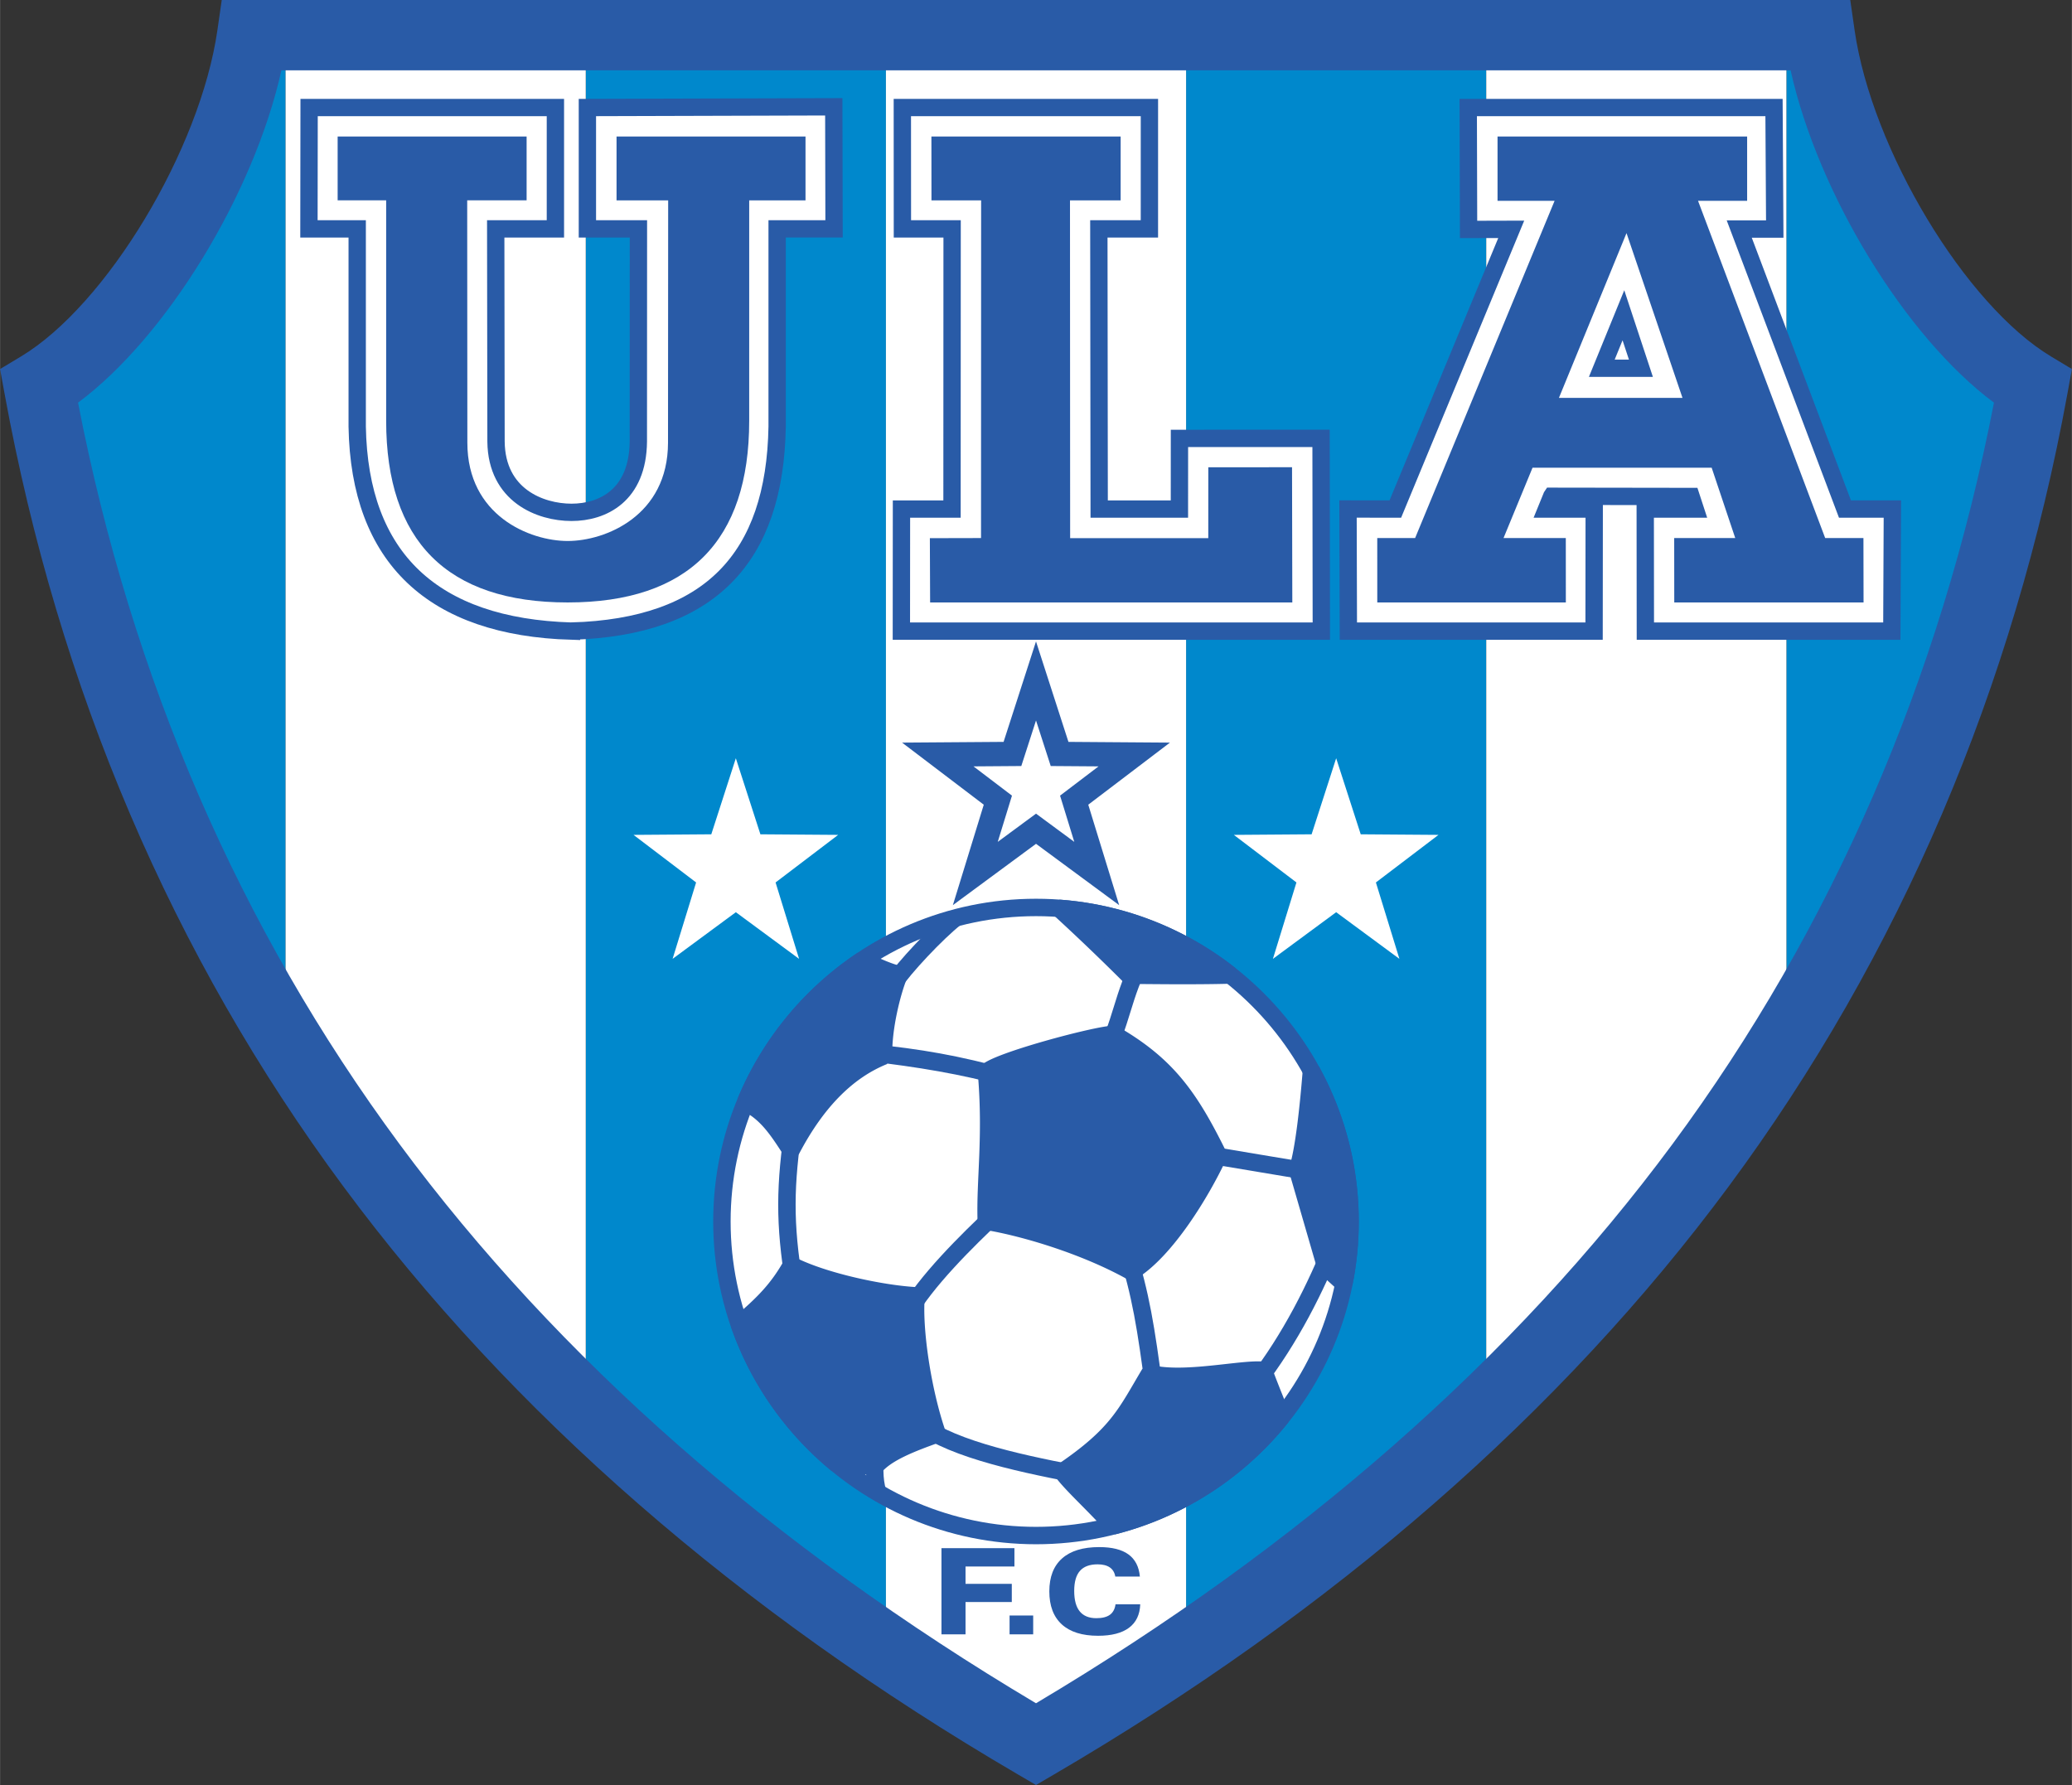 <svg xmlns="http://www.w3.org/2000/svg" width="2500" height="2154" viewBox="0 0 210.652 181.51"><rect x="0" y="0" width="210.652" height="181.51" fill="#333333" stroke="none"/><path d="M25.637 3.577c-1.89 13.158-12.123 30.003-21.674 35.74 4.46 24.429 12.865 46.491 25.066 66.274V3.577h-3.392zm33.911 139.629c9.152 8.799 19.332 16.983 30.519 24.561V3.577H59.548v139.629zm61.038 24.561c11.188-7.579 21.367-15.762 30.519-24.562V3.577h-30.519v164.19zm61.038-62.176c12.201-19.784 20.607-41.845 25.066-66.273-9.319-5.598-19.287-21.771-21.521-34.775h-3.545v101.048z" fill="#08c"/><path d="M29.029 105.591c8.392 13.606 18.581 26.136 30.519 37.614V3.577H29.029v102.014zm61.038 62.176a271.494 271.494 0 0 0 15.26 9.601 270.89 270.89 0 0 0 15.259-9.601V3.577H90.067v164.19zm61.037-24.563c11.939-11.478 22.126-24.007 30.519-37.613V4.542h-30.519v138.662zM74.808 77.104l2.497 7.733 7.907.058-6.364 4.838 2.39 7.769-6.43-4.743-6.43 4.743 2.39-7.769-6.363-4.838 7.907-.058 2.496-7.733z" fill="#fff"/><path d="M105.327 69.243l2.397 7.424 7.591.055-6.109 4.644 2.294 7.458-6.172-4.553-6.173 4.553 2.294-7.458-6.109-4.644 7.591-.055 2.396-7.424z" fill="#fff" stroke="#295ba7" stroke-width="2.469" stroke-miterlimit="20"/><path d="M135.845 77.104l2.497 7.733 7.907.058-6.364 4.838 2.39 7.769-6.43-4.743-6.431 4.743 2.391-7.769-6.364-4.838 7.907-.058 2.497-7.733z" fill="#fff"/><path d="M95.714 166.188v-8.762h7.419v1.866h-4.972v1.764h4.704v1.846h-4.704v3.286h-2.447zm6.925 0v-1.912h2.401v1.912h-2.401zm13.285-3.054c-.036 1.05-.417 1.845-1.143 2.389-.727.541-1.777.812-3.145.812-1.612 0-2.841-.385-3.687-1.157-.846-.773-1.269-1.892-1.269-3.356 0-1.466.432-2.583 1.297-3.352.866-.769 2.123-1.152 3.775-1.152 1.3 0 2.29.248 2.973.742.683.497 1.071 1.247 1.162 2.253h-2.5c-.067-.407-.253-.718-.556-.929-.302-.208-.716-.313-1.238-.313-.808 0-1.408.221-1.797.663-.391.439-.586 1.121-.586 2.039 0 .927.187 1.62.562 2.082.375.46.938.692 1.691.692.602 0 1.06-.116 1.375-.345.316-.229.507-.586.574-1.068h2.512z" fill="#295ba7"/><path d="M105.327 92.275c17.588 0 31.934 14.346 31.934 31.935s-14.345 31.934-31.934 31.934-31.935-14.345-31.935-31.934 14.346-31.935 31.935-31.935z" fill="#fff" stroke="#295ba7" stroke-width="1.77" stroke-miterlimit="1"/><path d="M185.015 0H22.538l-.441 3.068C20.354 15.202 10.833 31.019 2.121 36.251L0 37.526l.444 2.434c5.486 30.048 17.069 57.182 34.429 80.647 17.057 23.058 40.154 43.193 68.648 59.848l1.805 1.055 1.804-1.055c28.495-16.655 51.592-36.791 68.649-59.848 17.359-23.466 28.942-50.6 34.428-80.647l.444-2.434-2.121-1.275c-8.712-5.232-18.233-21.049-19.976-33.183L188.114 0h-3.099zm-2.965 7.153c2.796 12.572 11.68 27.104 20.675 33.792-5.449 28.056-16.432 53.421-32.696 75.408-16.115 21.783-37.886 40.894-64.703 56.845-26.817-15.951-48.588-35.062-64.703-56.845C24.359 94.367 13.376 69.002 7.928 40.946c8.994-6.688 17.878-21.22 20.675-33.792l153.447-.001z" fill="#295ba7"/><path d="M80.728 114.223c-.937 6.28-1.01 10.144.025 16.383-1.035-6.24-.961-10.104-.025-16.383M89.238 151.776c-.425-1.401-.322-2.88-.227-4.4-.094 1.52-.198 2.999.227 4.4M94.181 145.269c4.002 2.551 11.556 3.937 17.237 5.019M92.136 133.76c2.012-3.491 6.06-7.5 9.228-10.477M88.187 107.012c5.207.599 9.76 1.352 14.311 2.614-5.292-1.427-8.802-2.06-14.311-2.614M116.171 97.415c-2.058 3.606-2.21 7.112-3.974 9.836 1.764-2.725 1.916-6.23 3.974-9.836M121.938 117.271l11.631 1.946-11.631-1.946M114.486 126.954c1.501 4.674 2.026 8.071 2.872 14.491-.846-6.42-1.371-9.817-2.872-14.491M135.809 125.861c-2.073 5.2-4.604 10.215-8.146 14.825 3.543-4.61 6.073-9.625 8.146-14.825M90.887 99.958c.94-1.466 4.334-5.115 6.293-6.646" fill="none" stroke="#295ba7" stroke-width="1.77" stroke-miterlimit="1"/><path d="M107.653 92.36a31.773 31.773 0 0 1 17.429 6.79c-3.867.112-9.124.022-10.31.022a231.214 231.214 0 0 0-7.119-6.812zm25.672 16.521a31.696 31.696 0 0 1 3.935 15.329c0 2.165-.218 4.279-.632 6.325-.859-.78-1.606-1.456-1.845-1.694l-2.865-9.882c.643-1.953 1.114-6.41 1.407-10.078zm-3.001 35.161c-4.29 5.393-10.281 9.375-17.148 11.122-2.202-2.417-4.205-4.196-5.173-5.502 5.645-3.824 6.47-5.963 8.882-10.003 3.487.882 9.381-.543 11.582-.323.31.87 1.029 2.696 1.857 4.706zm-45.245 4.831a32.1 32.1 0 0 1-9.924-14.214c2.514-2.137 3.925-3.592 5.298-6.011 3.331 1.687 9.267 2.932 12.692 3.114-.302 3.319.636 9.678 2.151 14.056-2.642.941-5.052 1.875-6.27 3.24a43.905 43.905 0 0 1-3.947-.185zm-9.295-36.769a32.185 32.185 0 0 1 11.889-14.48c1.413.651 2.982 1.36 3.751 1.443-.75 1.824-1.67 5.535-1.59 8.323-3.538 1.436-6.731 4.45-9.417 9.604-1.322-2.028-2.459-3.854-4.633-4.89zm24.502-3.058c.57 6.567-.163 11.045-.021 15.145 3.846.629 10.02 2.471 14.761 5.115 3.518-2.141 7.125-8.1 8.852-11.805-2.914-5.914-5.191-9.178-10.632-12.326-1.651-.001-12.042 2.77-12.96 3.871z" fill="#295ba7" stroke="#295ba7" stroke-width="1.762" stroke-miterlimit="1"/><path d="M165.05 32.059l-2.198 5.386h3.977l-1.779-5.386zm-7.292 18.407l-.529 1.297h4.852l-.013 12.413h-24.983l-.035-12.418 4.81.006 11.784-28.444-4.337.012-.034-12.397h31.089l.075 12.356h-3.611l10.75 28.473h4.82l-.056 12.413h-25.059l-.013-12.412h5.084l-.418-1.278-14.176-.021zm-99.659 13.71c-14.068-.416-21.559-7.415-21.788-20.793v-20.11h-4.907l.017-12.339h25.041v12.339h-6.068l.031 21.632c.06 5.472 4.499 7.193 7.675 7.193s6.735-1.722 6.795-7.193l.008-21.632h-5.188V10.934l25.051-.073.028 12.412h-5.787v20.109c-.229 13.379-6.84 20.378-20.908 20.794zm38.688-12.412l.01-28.491h-5.053l-.007-12.339h25.121l-.002 12.339h-5.14l.034 28.491h8.158l.004-7.185 14.396-.004.028 19.602H91.638l.01-12.412h5.139v-.001z" fill="#fff" stroke="#295ba7" stroke-width="1.762" stroke-miterlimit="100"/><path d="M155.81 47.561l-2.949 7.152h6.332l.004 6.548h-19.172l-.002-6.548h3.849l14.182-34.294h-5.802v-6.536h25.377v6.536h-4.993l12.929 34.294h3.889l.012 6.548H170.22l-.007-6.548h6.207l-2.397-7.152H155.81zm9.555-23.857l-6.871 16.755h12.563l-5.692-16.755zM57.711 61.261c-12.266 0-18.456-6.25-18.456-18.47V20.369h-4.933v-6.486h19.213v6.486h-6.041l.016 24.649c.004 7.423 6.358 9.993 10.2 9.993 3.842 0 10.196-2.57 10.201-9.993l.016-24.643h-5.249v-6.493h19.213v6.493h-5.725V42.791c.001 12.22-6.189 18.47-18.455 18.47zm42.026-6.549l.01-34.337h-5.049l-.006-6.493h19.241l-.001 6.493h-5.15l.015 34.349h14.045l.003-7.209 8.513-.004.028 13.75H94.561l-.026-6.537 5.202-.012z" fill="#295ba7"/></svg>